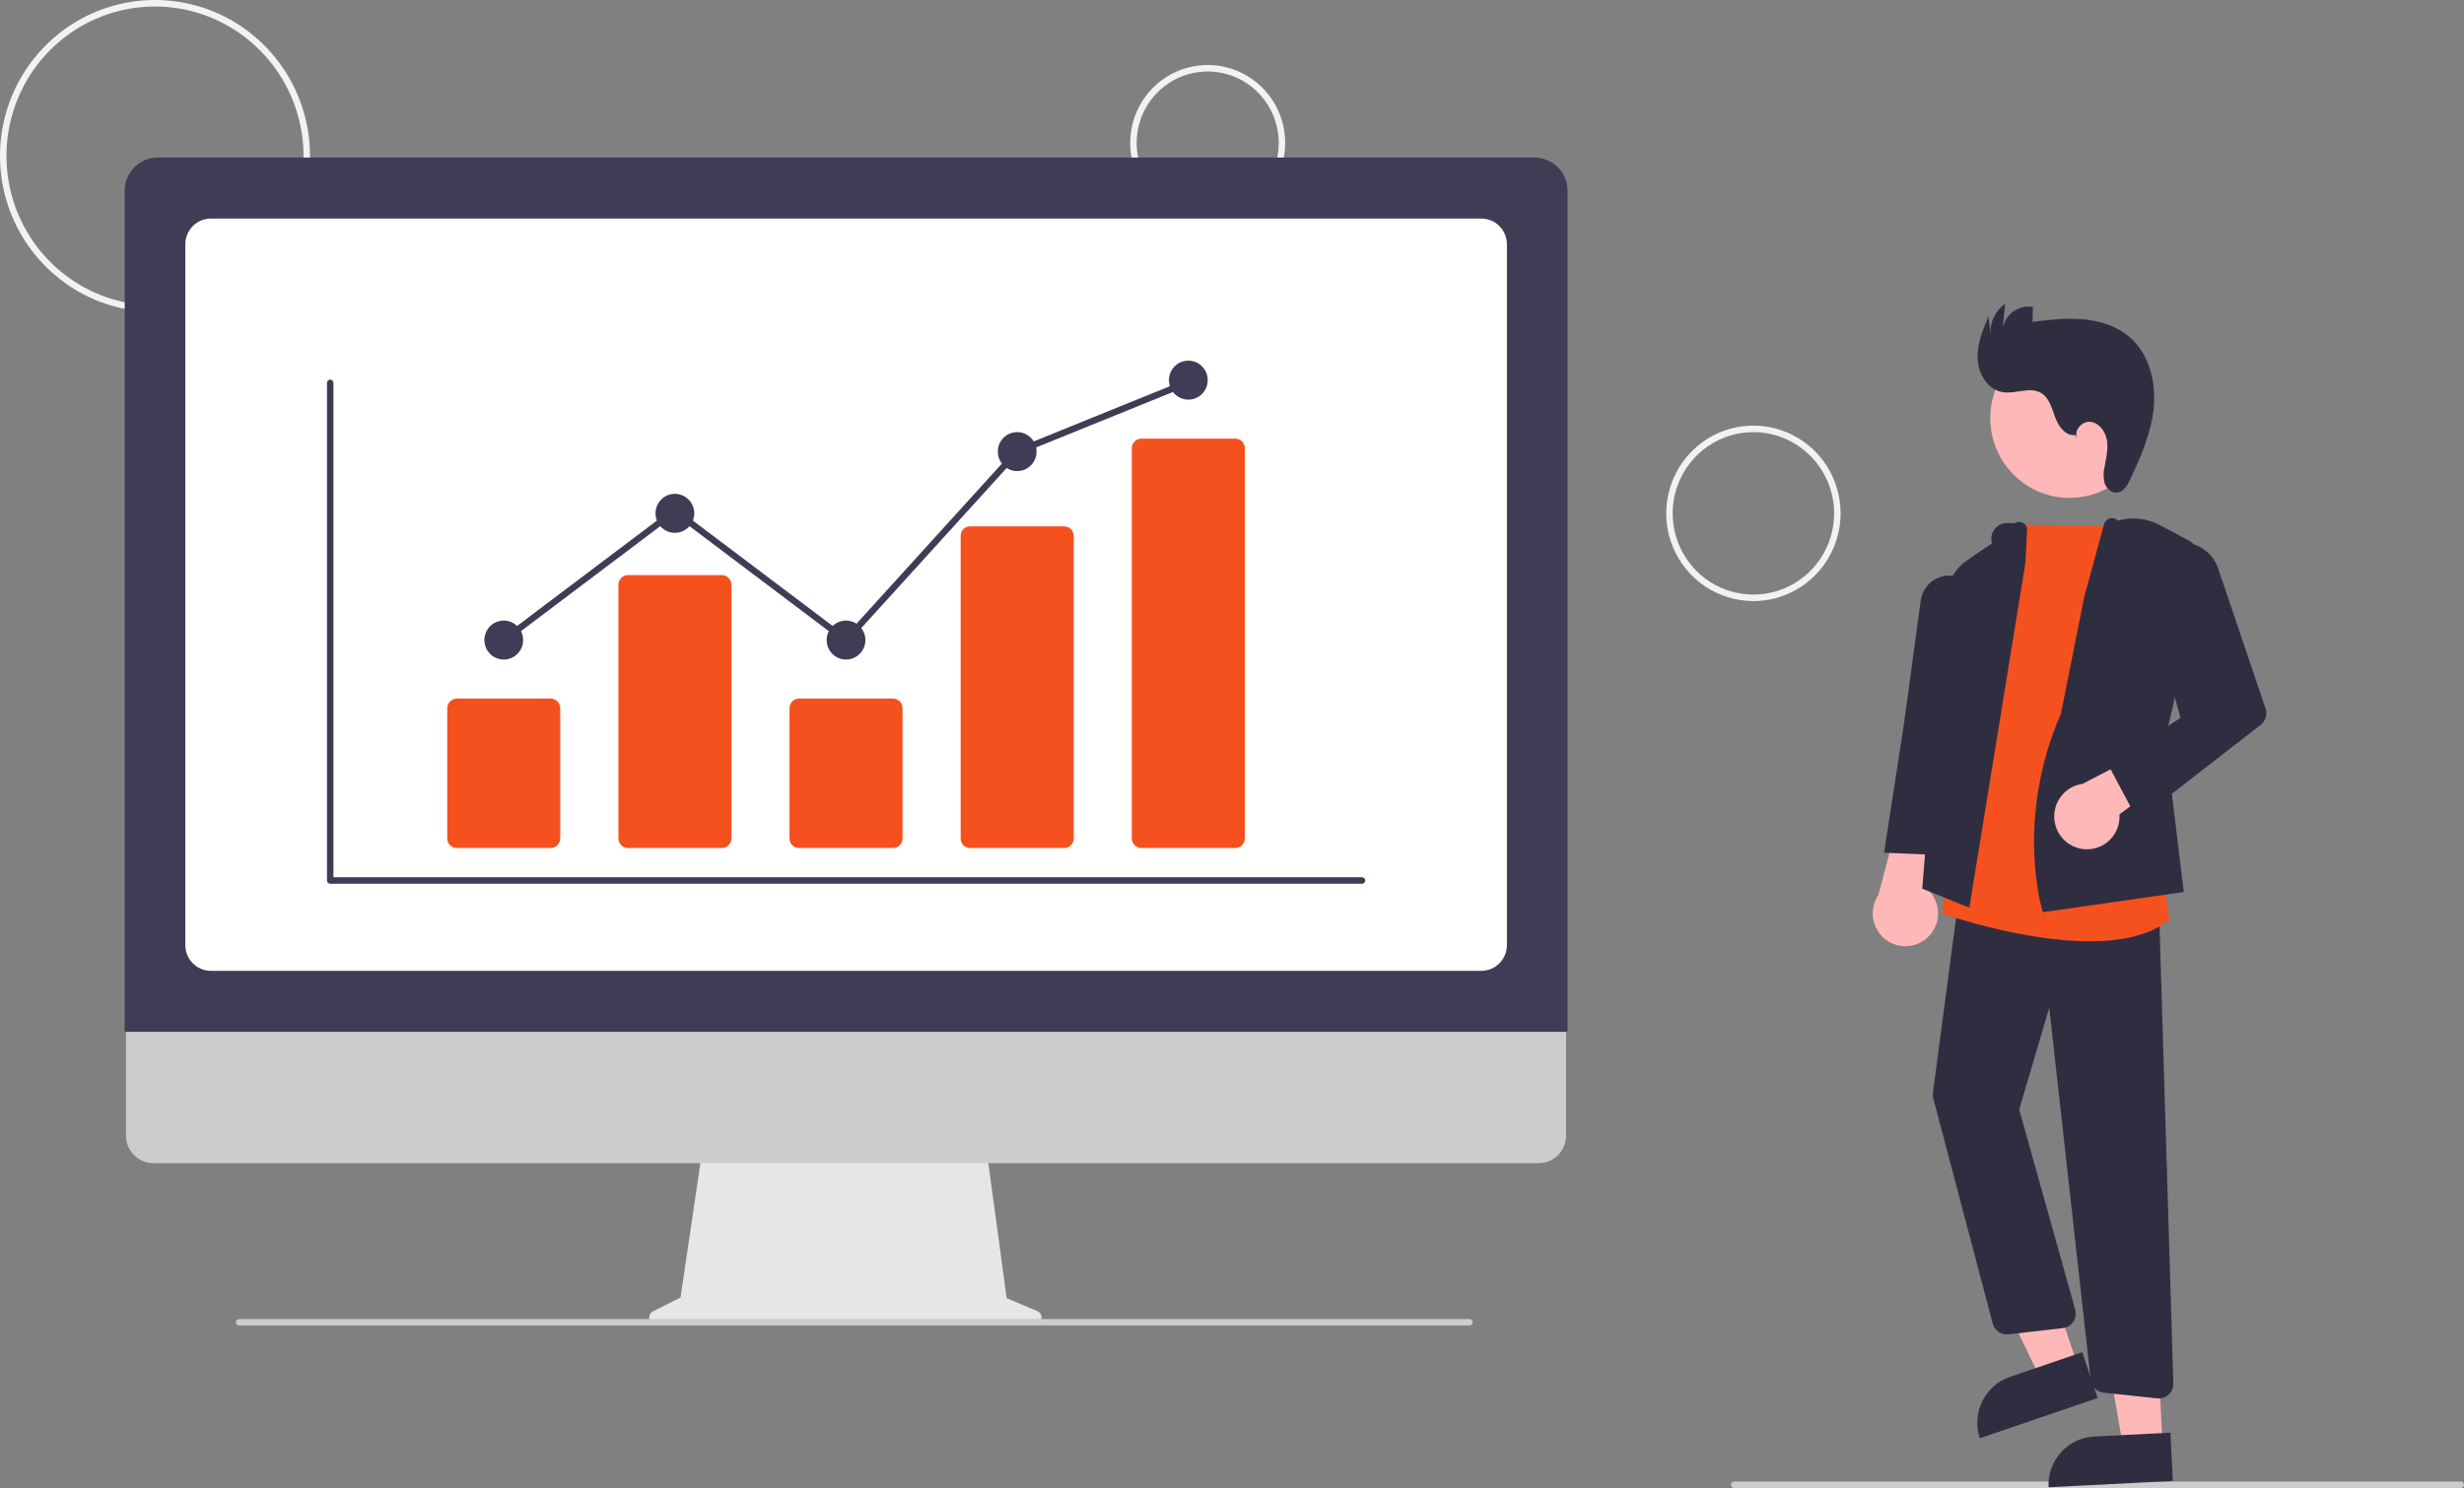<svg width="149" height="90" viewBox="0 0 149 90" fill="none" xmlns="http://www.w3.org/2000/svg">
<rect x="0" y="0" width="149" height="90" fill="#808080" stroke="none"/>
<g clip-path="url(#clip0_132_666)">
<path d="M9.373 18.865C7.519 18.865 5.707 18.311 4.166 17.275C2.624 16.239 1.423 14.765 0.713 13.042C0.004 11.318 -0.182 9.422 0.18 7.592C0.542 5.762 1.434 4.082 2.745 2.763C4.056 1.444 5.726 0.545 7.544 0.181C9.362 -0.183 11.247 0.004 12.96 0.718C14.672 1.432 16.136 2.641 17.166 4.192C18.196 5.743 18.746 7.567 18.746 9.432C18.743 11.933 17.755 14.331 15.997 16.099C14.24 17.867 11.858 18.862 9.373 18.865ZM9.373 0.393C7.596 0.393 5.86 0.923 4.383 1.916C2.905 2.91 1.754 4.321 1.074 5.973C0.394 7.625 0.217 9.442 0.563 11.196C0.91 12.949 1.765 14.56 3.021 15.824C4.278 17.088 5.878 17.949 7.62 18.298C9.363 18.647 11.169 18.468 12.81 17.784C14.451 17.099 15.854 15.941 16.841 14.454C17.828 12.968 18.355 11.22 18.355 9.432C18.352 7.036 17.405 4.738 15.721 3.044C14.037 1.349 11.754 0.396 9.373 0.393Z" fill="#F2F2F2"/>
<path d="M73.03 13.363C72.103 13.363 71.197 13.086 70.427 12.568C69.656 12.05 69.055 11.313 68.701 10.451C68.346 9.589 68.253 8.641 68.434 7.726C68.615 6.811 69.061 5.971 69.716 5.312C70.372 4.652 71.207 4.203 72.116 4.021C73.025 3.839 73.967 3.932 74.824 4.289C75.68 4.646 76.412 5.251 76.927 6.026C77.442 6.802 77.717 7.714 77.717 8.646C77.715 9.897 77.221 11.095 76.342 11.98C75.464 12.864 74.273 13.361 73.03 13.363ZM73.03 4.323C72.18 4.323 71.35 4.577 70.644 5.052C69.937 5.527 69.386 6.202 69.061 6.992C68.736 7.782 68.651 8.651 68.817 9.49C68.983 10.328 69.392 11.099 69.993 11.703C70.593 12.308 71.359 12.72 72.192 12.886C73.025 13.053 73.889 12.968 74.674 12.64C75.459 12.313 76.13 11.759 76.602 11.048C77.074 10.337 77.326 9.501 77.326 8.646C77.325 7.5 76.872 6.401 76.066 5.591C75.261 4.78 74.169 4.324 73.03 4.323Z" fill="#F2F2F2"/>
<path d="M106.03 36.353C104.987 36.353 103.968 36.042 103.101 35.459C102.234 34.876 101.558 34.048 101.159 33.078C100.76 32.109 100.656 31.042 100.859 30.013C101.063 28.984 101.565 28.038 102.302 27.296C103.039 26.554 103.979 26.049 105.001 25.844C106.024 25.639 107.084 25.744 108.048 26.146C109.011 26.548 109.834 27.228 110.414 28.1C110.993 28.973 111.302 29.998 111.302 31.048C111.301 32.455 110.745 33.803 109.756 34.798C108.768 35.792 107.428 36.352 106.03 36.353ZM106.03 26.135C105.065 26.135 104.121 26.423 103.318 26.963C102.515 27.503 101.889 28.27 101.52 29.168C101.15 30.066 101.054 31.053 101.242 32.006C101.431 32.959 101.895 33.835 102.578 34.522C103.261 35.209 104.131 35.677 105.078 35.866C106.025 36.056 107.006 35.958 107.898 35.587C108.79 35.215 109.553 34.585 110.089 33.777C110.625 32.969 110.912 32.02 110.912 31.048C110.91 29.745 110.395 28.497 109.48 27.576C108.565 26.655 107.324 26.137 106.03 26.135Z" fill="#F2F2F2"/>
<path d="M148.804 90H104.869C104.817 90 104.768 89.979 104.731 89.942C104.694 89.906 104.674 89.856 104.674 89.803C104.674 89.751 104.694 89.701 104.731 89.665C104.768 89.628 104.817 89.607 104.869 89.607H148.804C148.856 89.607 148.906 89.628 148.942 89.665C148.979 89.701 148.999 89.751 148.999 89.803C148.999 89.856 148.979 89.906 148.942 89.942C148.906 89.979 148.856 90 148.804 90Z" fill="#CCCCCC"/>
<path d="M125.149 30.114C127.798 30.114 129.945 27.953 129.945 25.288C129.945 22.622 127.798 20.461 125.149 20.461C122.501 20.461 120.354 22.622 120.354 25.288C120.354 27.953 122.501 30.114 125.149 30.114Z" fill="#FFB8B8"/>
<path d="M125.647 82.6L123.381 83.375L119.332 74.945L122.678 73.801L125.647 82.6Z" fill="#FFB8B8"/>
<path d="M121.542 83.276L125.913 81.782L126.848 84.552L119.724 86.987C119.601 86.624 119.551 86.239 119.576 85.856C119.601 85.472 119.7 85.098 119.869 84.753C120.038 84.408 120.272 84.101 120.559 83.847C120.846 83.594 121.18 83.4 121.542 83.276Z" fill="#2F2E41"/>
<path d="M130.77 87.362L128.379 87.483L126.777 78.26L130.306 78.081L130.77 87.362Z" fill="#FFB8B8"/>
<path d="M126.636 86.882L131.247 86.648L131.393 89.57L123.878 89.95C123.859 89.566 123.915 89.183 124.043 88.821C124.172 88.459 124.369 88.126 124.626 87.841C124.882 87.556 125.191 87.325 125.536 87.16C125.881 86.995 126.254 86.901 126.636 86.882Z" fill="#2F2E41"/>
<path d="M116.541 56.718C116.755 56.526 116.925 56.288 117.038 56.023C117.152 55.758 117.206 55.471 117.198 55.182C117.189 54.893 117.117 54.61 116.988 54.352C116.859 54.094 116.675 53.868 116.449 53.689L118.729 47.052L115.216 47.956L113.59 54.12C113.317 54.521 113.199 55.009 113.26 55.492C113.32 55.974 113.555 56.417 113.918 56.738C114.282 57.058 114.75 57.233 115.233 57.229C115.717 57.225 116.182 57.044 116.541 56.718Z" fill="#FFB8B8"/>
<path d="M130.546 84.581C130.515 84.581 130.484 84.579 130.453 84.576L127.208 84.23C127.009 84.21 126.822 84.121 126.68 83.979C126.538 83.837 126.449 83.65 126.427 83.449L123.919 60.947L122.104 67.105L125.488 79.207C125.522 79.33 125.53 79.459 125.51 79.585C125.49 79.712 125.443 79.832 125.372 79.939C125.301 80.045 125.208 80.135 125.099 80.201C124.991 80.268 124.869 80.31 124.742 80.325L121.453 80.705C121.243 80.728 121.032 80.675 120.858 80.556C120.684 80.436 120.558 80.258 120.503 80.053L116.908 66.435C116.879 66.323 116.871 66.206 116.887 66.092L118.502 53.869L130.553 54.842L131.424 83.67C131.428 83.788 131.408 83.906 131.365 84.016C131.323 84.127 131.259 84.227 131.177 84.312C131.095 84.397 130.997 84.465 130.888 84.511C130.78 84.557 130.664 84.581 130.546 84.581Z" fill="#2F2E41"/>
<path d="M126.381 56.932C122.344 56.932 117.773 55.362 117.496 55.265L117.416 55.237L121.971 31.719L122.054 31.722C123.859 31.796 128.785 31.834 128.835 31.834L128.923 31.835L130.822 52.59L131.161 55.625L131.119 55.659C129.958 56.604 128.225 56.932 126.381 56.932Z" fill="#F4511E"/>
<path d="M119.087 54.899L116.238 53.744L117.69 36.07C117.725 35.634 117.857 35.212 118.076 34.834C118.295 34.456 118.595 34.133 118.954 33.888L120.454 32.861C120.411 32.716 120.404 32.563 120.431 32.414C120.459 32.265 120.522 32.125 120.614 32.006C120.706 31.886 120.825 31.79 120.961 31.726C121.097 31.661 121.246 31.63 121.396 31.635L121.826 31.649C121.907 31.593 122.003 31.564 122.102 31.565C122.2 31.566 122.296 31.596 122.377 31.653C122.458 31.709 122.52 31.789 122.555 31.882C122.59 31.974 122.596 32.075 122.573 32.172L122.479 34.044L119.087 54.899Z" fill="#2F2E41"/>
<path d="M117.649 51.73L113.93 51.573L115.135 43.773L116.133 36.434C116.153 36.17 116.231 35.914 116.363 35.686C116.495 35.457 116.676 35.261 116.893 35.113C117.111 34.965 117.359 34.868 117.618 34.83C117.878 34.791 118.143 34.813 118.394 34.892C118.784 35.015 119.119 35.273 119.339 35.619C119.559 35.966 119.652 36.379 119.599 36.788L118.588 44.74L117.649 51.73Z" fill="#2F2E41"/>
<path d="M123.538 55.169L123.513 55.09C123.495 55.037 121.819 49.625 124.624 43.168L126.03 36.128L127.232 31.708C127.255 31.629 127.295 31.556 127.351 31.496C127.406 31.435 127.475 31.388 127.551 31.359C127.641 31.328 127.738 31.324 127.83 31.348C127.922 31.372 128.005 31.422 128.068 31.493C128.906 31.245 129.807 31.336 130.579 31.746L132.267 32.641C132.643 32.84 132.942 33.158 133.118 33.547C133.294 33.935 133.337 34.371 133.24 34.787L130.933 44.695L132.054 53.95L123.538 55.169Z" fill="#2F2E41"/>
<path d="M125.994 51.355C126.28 51.386 126.569 51.353 126.84 51.26C127.112 51.167 127.36 51.015 127.567 50.815C127.774 50.615 127.935 50.371 128.038 50.102C128.142 49.832 128.185 49.543 128.165 49.255L133.39 45.36L131.564 44.489L125.93 47.409C125.451 47.474 125.013 47.714 124.698 48.083C124.383 48.452 124.213 48.924 124.221 49.411C124.229 49.897 124.414 50.364 124.741 50.722C125.068 51.08 125.514 51.305 125.994 51.355Z" fill="#FFB8B8"/>
<path d="M129.27 49.611L127.506 46.296L131.858 43.414L129.734 35.748C129.649 35.441 129.628 35.12 129.672 34.804C129.715 34.489 129.823 34.186 129.989 33.914C130.154 33.643 130.374 33.408 130.633 33.226C130.893 33.043 131.187 32.916 131.497 32.853C132.046 32.743 132.615 32.837 133.1 33.118C133.585 33.399 133.952 33.847 134.133 34.379L136.999 42.855C137.058 43.03 137.061 43.219 137.008 43.396C136.955 43.572 136.849 43.728 136.704 43.84L129.27 49.611Z" fill="#2F2E41"/>
<path d="M125.49 26.311C124.915 26.387 124.481 25.794 124.28 25.247C124.079 24.7 123.926 24.063 123.426 23.767C122.743 23.364 121.869 23.849 121.088 23.716C120.206 23.566 119.633 22.625 119.588 21.726C119.543 20.827 119.898 19.962 120.247 19.133L120.369 20.163C120.353 19.814 120.426 19.467 120.581 19.154C120.736 18.842 120.969 18.574 121.256 18.378L121.099 19.89C121.133 19.681 121.207 19.481 121.317 19.301C121.427 19.122 121.572 18.966 121.742 18.842C121.913 18.719 122.106 18.631 122.31 18.583C122.514 18.535 122.726 18.527 122.933 18.562L122.908 19.463C123.927 19.341 124.955 19.219 125.976 19.312C126.998 19.404 128.027 19.73 128.801 20.407C129.959 21.42 130.382 23.087 130.24 24.625C130.098 26.162 129.467 27.607 128.81 29.002C128.645 29.353 128.416 29.749 128.033 29.794C127.688 29.834 127.373 29.544 127.266 29.212C127.183 28.872 127.186 28.516 127.275 28.177C127.372 27.658 127.494 27.129 127.403 26.609C127.312 26.09 126.94 25.577 126.42 25.513C125.9 25.45 125.368 26.048 125.618 26.511L125.49 26.311Z" fill="#2F2E41"/>
<path d="M62.742 79.305L60.875 78.514L59.594 69.096H42.539L41.151 78.476L39.481 79.316C39.401 79.356 39.337 79.423 39.299 79.504C39.261 79.586 39.252 79.677 39.272 79.765C39.293 79.853 39.342 79.93 39.412 79.986C39.482 80.042 39.569 80.072 39.658 80.072H62.588C62.679 80.072 62.768 80.041 62.839 79.982C62.91 79.924 62.958 79.843 62.977 79.752C62.995 79.662 62.981 79.568 62.938 79.487C62.895 79.405 62.826 79.341 62.742 79.305Z" fill="#E6E6E6"/>
<path d="M93.048 70.35H9.271C8.832 70.349 8.411 70.172 8.1 69.859C7.79 69.546 7.615 69.121 7.615 68.679V56.791H94.704V68.679C94.704 69.121 94.53 69.546 94.22 69.859C93.909 70.172 93.488 70.349 93.048 70.35Z" fill="#CCCCCC"/>
<path d="M94.792 62.409H7.539V11.54C7.54 11.007 7.751 10.495 8.126 10.117C8.501 9.74 9.009 9.527 9.54 9.527H92.791C93.322 9.527 93.83 9.74 94.206 10.117C94.581 10.495 94.792 11.007 94.792 11.54V62.409Z" fill="#3F3D56"/>
<path d="M89.58 58.717H12.75C12.341 58.717 11.948 58.553 11.659 58.262C11.37 57.971 11.207 57.577 11.207 57.165V14.771C11.207 14.36 11.37 13.965 11.659 13.674C11.948 13.383 12.341 13.219 12.75 13.219H89.58C89.989 13.219 90.381 13.383 90.671 13.674C90.96 13.965 91.122 14.36 91.123 14.771V57.165C91.122 57.577 90.96 57.971 90.67 58.262C90.381 58.553 89.989 58.717 89.58 58.717Z" fill="white"/>
<path d="M88.858 80.171H14.461C14.409 80.171 14.359 80.15 14.323 80.113C14.286 80.076 14.266 80.026 14.266 79.974C14.266 79.922 14.286 79.872 14.323 79.835C14.359 79.799 14.409 79.778 14.461 79.778H88.858C88.909 79.778 88.959 79.799 88.996 79.835C89.032 79.872 89.053 79.922 89.053 79.974C89.053 80.026 89.032 80.076 88.996 80.113C88.959 80.15 88.909 80.171 88.858 80.171Z" fill="#CCCCCC"/>
<path d="M82.364 53.45H19.969C19.917 53.45 19.867 53.429 19.831 53.392C19.794 53.355 19.773 53.305 19.773 53.253V23.157C19.773 23.105 19.794 23.055 19.831 23.018C19.867 22.982 19.917 22.961 19.969 22.961C20.02 22.961 20.07 22.982 20.107 23.018C20.143 23.055 20.164 23.105 20.164 23.157V53.057H82.364C82.415 53.057 82.465 53.077 82.502 53.114C82.538 53.151 82.559 53.201 82.559 53.253C82.559 53.305 82.538 53.355 82.502 53.392C82.465 53.429 82.415 53.45 82.364 53.45Z" fill="#3F3D56"/>
<path d="M33.3 51.288H27.625C27.471 51.288 27.324 51.227 27.215 51.117C27.106 51.008 27.045 50.86 27.045 50.705V42.832C27.045 42.678 27.106 42.529 27.215 42.42C27.324 42.311 27.471 42.249 27.625 42.249H33.3C33.453 42.249 33.601 42.311 33.709 42.42C33.818 42.529 33.879 42.678 33.879 42.832V50.705C33.879 50.86 33.818 51.008 33.709 51.117C33.601 51.227 33.453 51.288 33.3 51.288Z" fill="#F4511E"/>
<path d="M43.649 51.288H37.974C37.821 51.288 37.673 51.227 37.565 51.117C37.456 51.008 37.395 50.86 37.395 50.705V35.365C37.395 35.21 37.456 35.062 37.565 34.953C37.673 34.843 37.821 34.782 37.974 34.782H43.649C43.803 34.782 43.95 34.843 44.059 34.953C44.168 35.062 44.229 35.21 44.229 35.365V50.705C44.229 50.86 44.168 51.008 44.059 51.117C43.95 51.227 43.803 51.288 43.649 51.288Z" fill="#F4511E"/>
<path d="M53.997 51.288H48.322C48.168 51.288 48.021 51.227 47.912 51.117C47.803 51.008 47.742 50.86 47.742 50.705V42.832C47.742 42.678 47.803 42.529 47.912 42.42C48.021 42.311 48.168 42.249 48.322 42.249H53.997C54.151 42.249 54.298 42.311 54.407 42.42C54.515 42.529 54.576 42.678 54.577 42.832V50.705C54.576 50.86 54.515 51.008 54.407 51.117C54.298 51.227 54.151 51.288 53.997 51.288Z" fill="#F4511E"/>
<path d="M64.347 51.288H58.671C58.521 51.291 58.376 51.235 58.267 51.13C58.159 51.026 58.096 50.883 58.092 50.731V32.391C58.096 32.24 58.159 32.096 58.267 31.992C58.376 31.888 58.521 31.831 58.671 31.834H64.347C64.497 31.831 64.642 31.888 64.751 31.992C64.859 32.096 64.922 32.24 64.926 32.391V50.731C64.922 50.883 64.859 51.026 64.751 51.13C64.642 51.235 64.497 51.291 64.347 51.288Z" fill="#F4511E"/>
<path d="M74.696 51.288H69.021C68.867 51.288 68.72 51.227 68.611 51.117C68.503 51.008 68.442 50.859 68.441 50.705V27.112C68.442 26.957 68.503 26.809 68.611 26.699C68.72 26.59 68.867 26.529 69.021 26.528H74.696C74.85 26.529 74.997 26.59 75.106 26.699C75.214 26.809 75.276 26.957 75.276 27.112V50.705C75.276 50.859 75.214 51.008 75.106 51.117C74.997 51.227 74.85 51.288 74.696 51.288Z" fill="#F4511E"/>
<path d="M30.463 39.891C31.11 39.891 31.634 39.363 31.634 38.712C31.634 38.061 31.11 37.533 30.463 37.533C29.816 37.533 29.291 38.061 29.291 38.712C29.291 39.363 29.816 39.891 30.463 39.891Z" fill="#3F3D56"/>
<path d="M40.81 32.227C41.457 32.227 41.982 31.699 41.982 31.048C41.982 30.397 41.457 29.869 40.81 29.869C40.163 29.869 39.639 30.397 39.639 31.048C39.639 31.699 40.163 32.227 40.81 32.227Z" fill="#3F3D56"/>
<path d="M51.16 39.891C51.807 39.891 52.331 39.363 52.331 38.712C52.331 38.061 51.807 37.533 51.16 37.533C50.513 37.533 49.988 38.061 49.988 38.712C49.988 39.363 50.513 39.891 51.16 39.891Z" fill="#3F3D56"/>
<path d="M61.51 28.493C62.157 28.493 62.681 27.965 62.681 27.314C62.681 26.663 62.157 26.135 61.51 26.135C60.862 26.135 60.338 26.663 60.338 27.314C60.338 27.965 60.862 28.493 61.51 28.493Z" fill="#3F3D56"/>
<path d="M71.859 24.17C72.506 24.17 73.031 23.642 73.031 22.991C73.031 22.34 72.506 21.812 71.859 21.812C71.212 21.812 70.688 22.34 70.688 22.991C70.688 23.642 71.212 24.17 71.859 24.17Z" fill="#3F3D56"/>
<path d="M51.184 38.976L40.81 31.157L30.578 38.869L30.344 38.555L40.81 30.666L51.135 38.448L61.394 27.149L61.435 27.132L71.784 22.936L71.931 23.301L61.623 27.48L51.184 38.976Z" fill="#3F3D56"/>
</g>
<defs>
<clipPath id="clip0_132_666">
<rect width="149" height="90" fill="white"/>
</clipPath>
</defs>
</svg>
